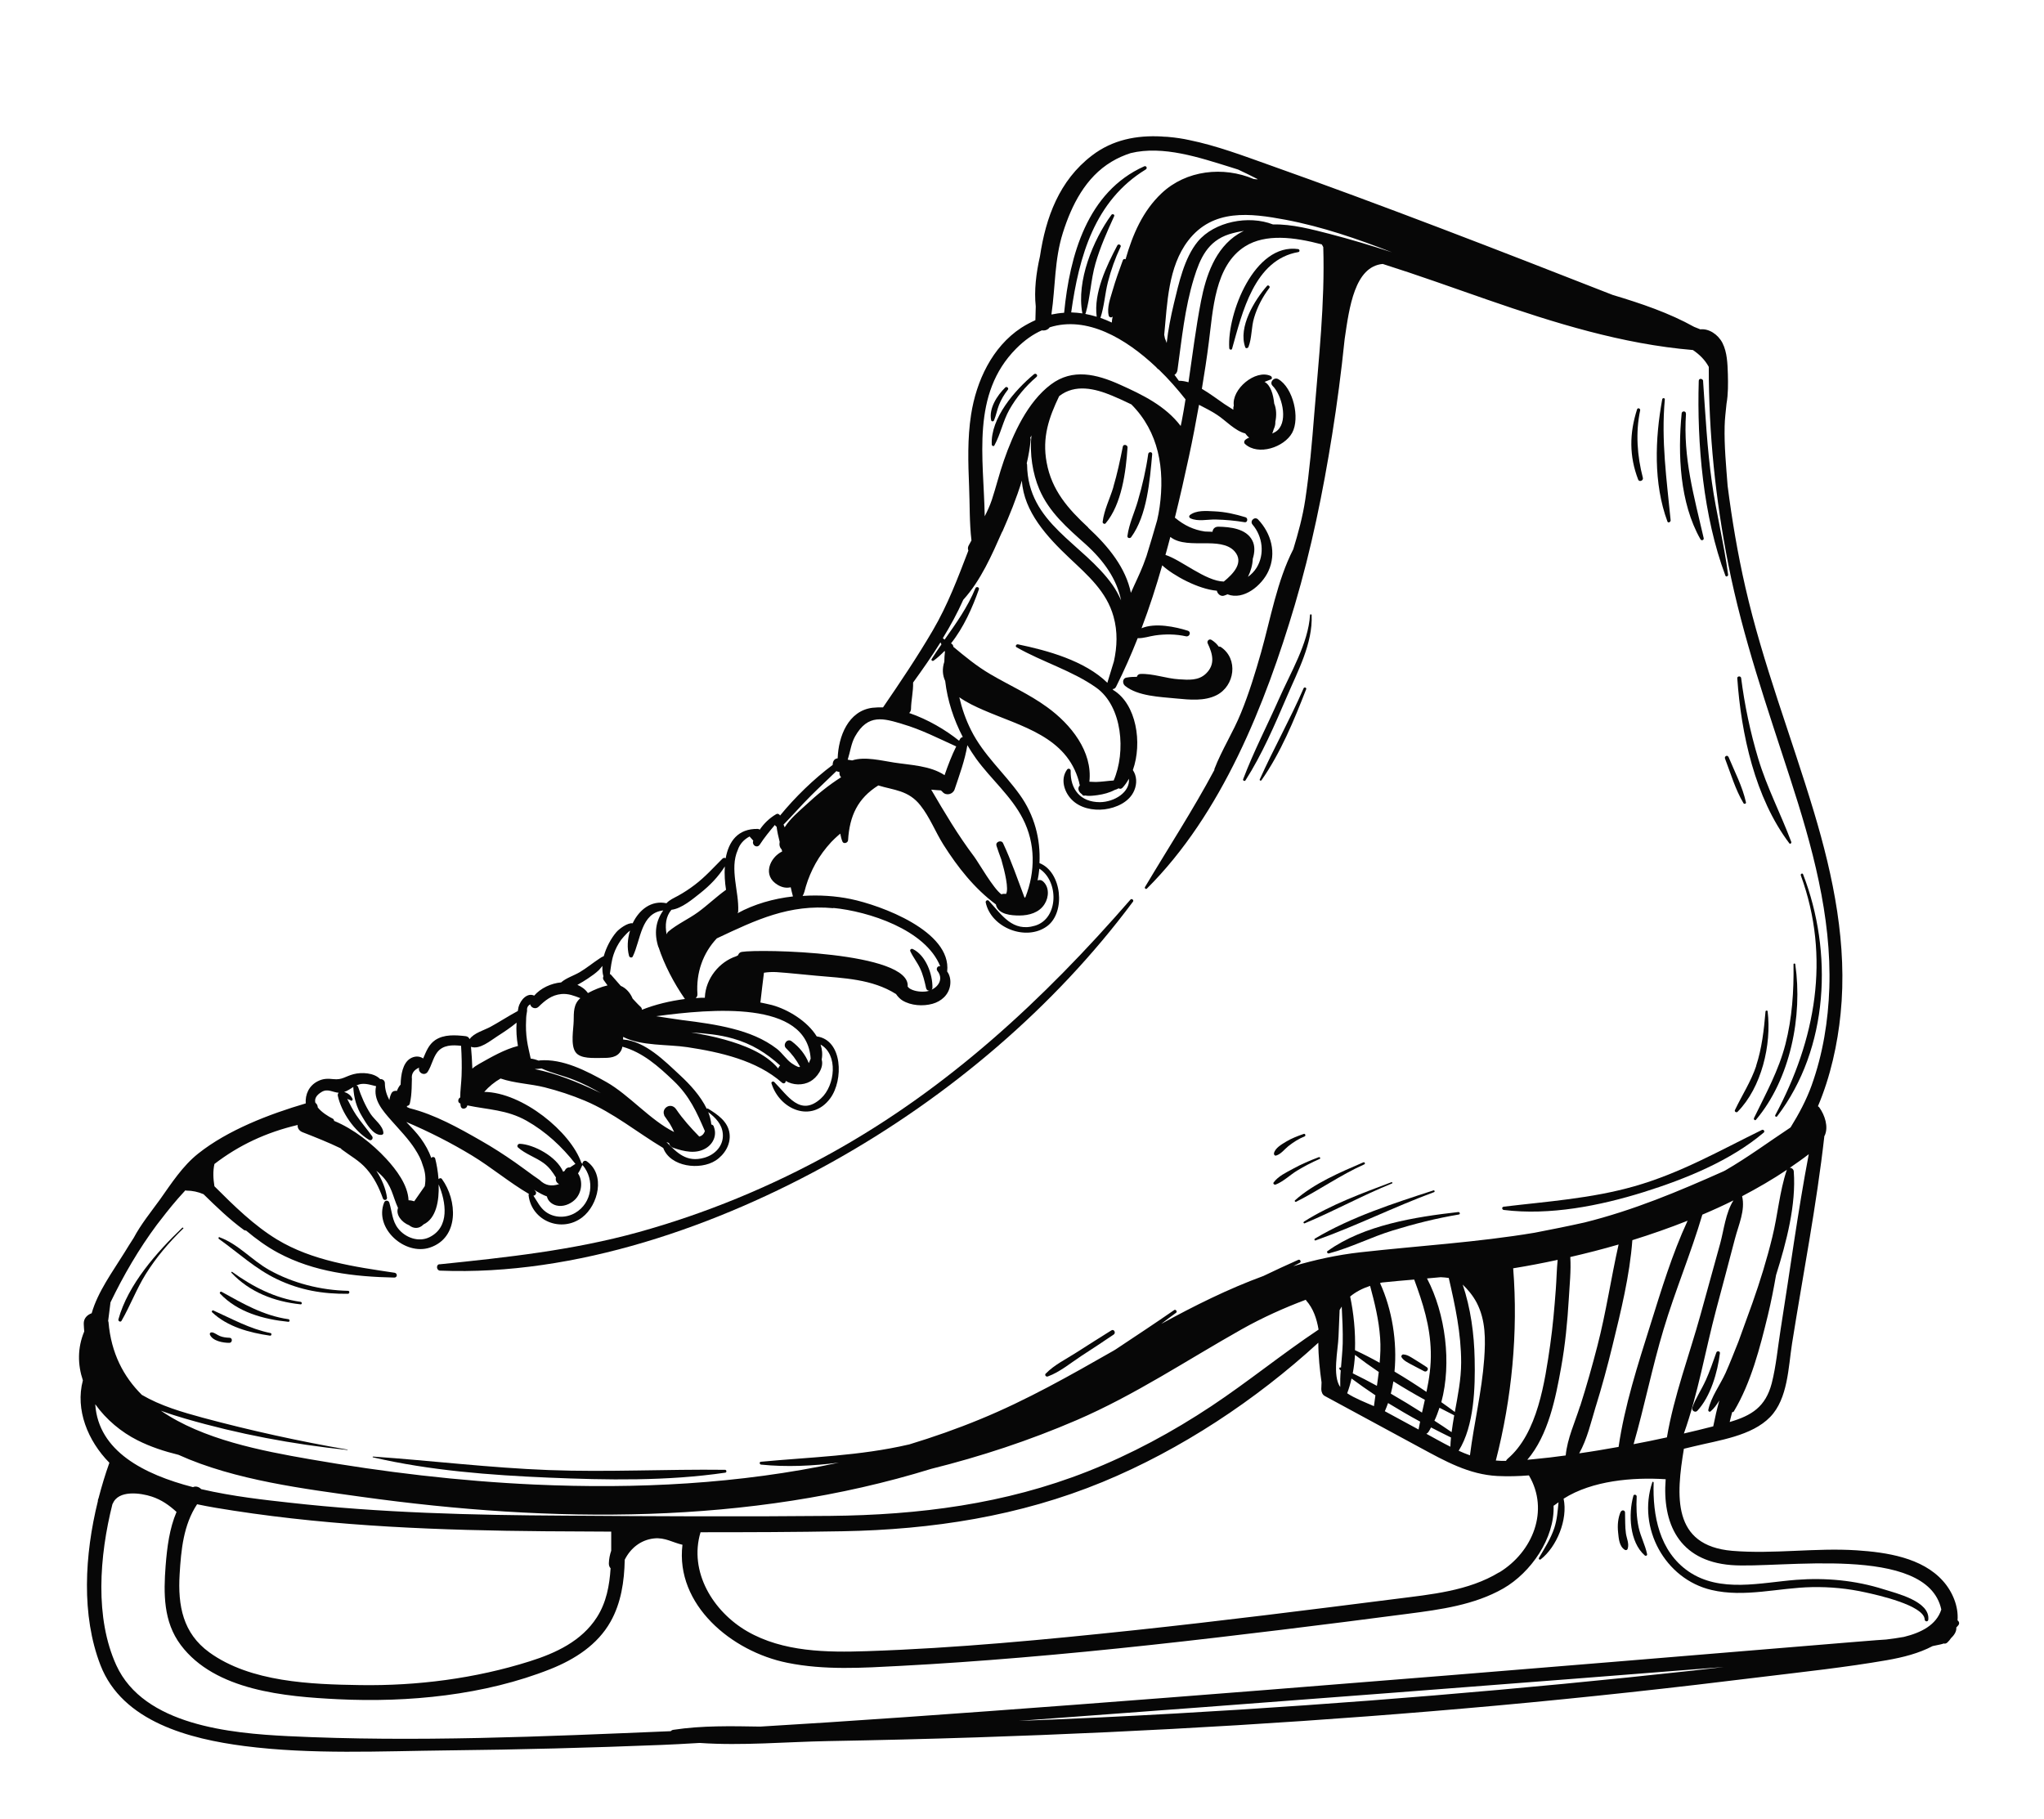 <svg xmlns="http://www.w3.org/2000/svg" id="Ebene_1" viewBox="0 0 165 146.87"><defs><style> .st0 { opacity: .97; } </style></defs><g id="Objects"><g class="st0"><g><path d="M35.48,102.07c5.44-.56,10.75-1.13,16.04-2.59,5.41-1.5,10.63-3.65,15.55-6.37,9.43-5.22,17.16-12.4,24.19-20.49.1-.11.29.05.2.17-6.34,8.52-14.84,15.72-24.09,20.91-9.42,5.29-20.92,9.32-31.85,8.88-.29-.01-.34-.49-.04-.52Z"></path><path d="M90.96,54.7c.27-.05.54-.06.82-.06.01-.12.13-.22.26-.23,1.02-.05,2.09.37,3.13.43.78.05,1.57.12,2.17-.45.78-.74.56-1.59.15-2.45-.09-.19.12-.4.31-.28.24.15.44.34.58.54.06,0,.13,0,.18.04,1.42.96,1.12,3.13-.35,3.88-.99.5-2.18.37-3.25.27-1.3-.13-3.1-.18-4.14-1.02-.23-.19-.22-.61.12-.67Z"></path><path d="M96.03,41.6c.53-.43,1.34-.35,1.99-.32.88.04,1.68.22,2.53.48.21.07.16.44-.07.4-.76-.13-1.56-.2-2.33-.22-.66-.02-1.45.19-2.06-.1-.08-.04-.14-.16-.05-.23Z"></path><path d="M103.26,56.39c.91-2.07,2.35-4.45,2.49-6.74,0-.08.13-.07.13,0,.1,2.29-1.11,4.51-1.99,6.57-.99,2.3-2,4.67-3.35,6.78-.06.1-.23.02-.19-.09.84-2.22,1.95-4.35,2.91-6.52Z"></path><path d="M105.23,55.57c.05-.13.26-.06.21.07-.98,2.51-2.06,5.14-3.61,7.35-.05.07-.17.02-.14-.06,1.11-2.48,2.45-4.85,3.54-7.36Z"></path><path d="M84.42,110.89c.69-.71,1.65-1.17,2.47-1.7.94-.6,1.88-1.2,2.83-1.79.21-.13.38.21.18.34-.87.59-1.75,1.17-2.63,1.74-.85.56-1.72,1.29-2.68,1.64-.15.06-.29-.11-.17-.24Z"></path><path d="M30.11,117.59c4.74.33,9.44.91,14.19,1.09,4.75.18,9.48-.08,14.23-.02.13,0,.15.21.02.23-4.7.69-9.55.6-14.28.4-4.71-.2-9.57-.57-14.17-1.64-.03,0-.02-.06.01-.06Z"></path><path d="M14.73,99.1s.11.03.07.07c-1.15,1.12-2.18,2.32-3.03,3.68-.76,1.22-1.25,2.55-1.96,3.78-.08.14-.29.03-.25-.12.77-2.81,3.11-5.44,5.18-7.42Z"></path><path d="M143.31,90.02c3.25-6.07,4.48-12.71,2.06-19.35-.04-.12.13-.21.18-.09,2.42,6.25,2.1,14.05-2.09,19.54-.07.09-.21,0-.15-.1Z"></path><path d="M141.59,90.26c.96-1.98,1.99-3.83,2.54-5.97.54-2.11.68-4.27.65-6.44,0-.08.13-.09.14-.01.61,4.18-.39,9.27-3.17,12.56-.09.1-.21-.04-.16-.14Z"></path><path d="M141.76,86.05c.47-1.43.63-2.9.76-4.39,0-.09.16-.11.17-.01.33,2.68-.49,6.15-2.43,8.11-.09.09-.27-.02-.21-.14.57-1.2,1.29-2.29,1.72-3.57Z"></path><path d="M121.36,97.42c3.58-.43,7.09-.66,10.57-1.65,3.72-1.06,6.87-2.87,10.3-4.55.13-.06.26.11.15.21-2.7,2.29-6.35,3.76-9.7,4.81-3.56,1.11-7.57,1.9-11.3,1.44-.13-.02-.17-.23-.02-.25Z"></path><path d="M137.48,30.77c.19,2.73.33,5.45.71,8.16.35,2.5.98,4.96,1.31,7.46.02.12-.17.22-.22.08-1.79-4.78-2.3-10.64-2.15-15.72,0-.24.34-.2.36.02Z"></path><path d="M136.1,33.39c-.24,3.61.64,6.62,1.43,10.06.03.15-.18.23-.26.09-1.68-2.95-1.84-6.88-1.52-10.17.02-.22.36-.2.34.02Z"></path><path d="M134.18,32.24c.02-.13.22-.13.21.01-.3,3.33.15,6.45.47,9.75.01.14-.2.26-.26.1-1.14-3.09-1-6.67-.42-9.86Z"></path><path d="M132.15,33.05c.05-.16.28-.08.25.08-.38,1.79-.24,3.69.22,5.45.06.22-.3.36-.38.14-.73-1.9-.71-3.74-.09-5.67Z"></path><path d="M104.79,20.11c.13.02.16.21.02.24-3.56.61-4.53,4.89-5.35,7.8-.04.14-.22.08-.23-.04-.18-2.78,2.03-8.51,5.57-8Z"></path><path d="M102.28,23.08c.09-.11.28.05.19.16-.55.73-.97,1.53-1.23,2.4-.24.78-.17,1.63-.46,2.37-.04.1-.22.15-.26.02-.58-1.62.74-3.79,1.77-4.96Z"></path><path d="M137.68,111.47c.33-.74.6-1.51.87-2.28.05-.15.31-.12.29.05-.19,1.54-.75,3.5-1.83,4.66-.17.18-.48-.03-.4-.26.27-.76.74-1.45,1.07-2.18Z"></path><path d="M133.37,119.67c.02-.07.12-.05.12.02-.09,2.65.46,5.55,2.81,7.17,2.56,1.76,5.85.9,8.71.68,2.37-.18,4.76.04,7.03.76,1.04.33,3.78.97,3.62,2.46-.02.19-.28.17-.29-.02-.06-1.15-3.89-1.99-4.76-2.18-1.43-.32-2.89-.46-4.35-.43-2.68.05-5.43.86-8.1.23-3.76-.88-6.01-5.02-4.78-8.69Z"></path><path d="M131.85,120.76c.04-.15.27-.1.27.05-.04.84-.02,1.68.16,2.51.16.74.53,1.41.68,2.15.02.12-.11.17-.19.1-1.23-1.08-1.33-3.33-.92-4.8Z"></path><path d="M130.84,122.05c.08-.18.34-.14.34.06.02.56-.01,1.13.07,1.68.06.42.28.83.14,1.25-.03.1-.14.13-.23.08-.45-.28-.49-.91-.54-1.4-.06-.57-.02-1.15.21-1.68Z"></path><path d="M113.29,109.35c.33.01.62.23.89.39.34.2.66.42.99.63.22.13,0,.45-.21.33-.35-.19-.7-.36-1.05-.55-.28-.16-.59-.29-.77-.58-.06-.1.04-.23.15-.23Z"></path><path d="M140.55,54.72c.28,2.2.74,4.39,1.38,6.52.7,2.33,1.82,4.46,2.67,6.73.03.09-.08.21-.16.11-2.77-3.67-3.89-8.84-4.2-13.33-.01-.17.28-.2.31-.02Z"></path><path d="M139.53,61.1c.5,1.2,1.13,2.4,1.41,3.67.03.12-.14.17-.2.07-.66-1.11-1.03-2.4-1.49-3.6-.07-.18.19-.32.27-.14Z"></path><path d="M8.83,118.09c-.33.92-.62,1.88-.88,2.88,0,.02-.02.03-.02.04-.03.06-.03.12-.03.18-1.07,4.33-1.35,9.21.21,13.24,1.77,4.58,7.22,5.96,11.61,6.53,5.43.7,11.03.41,16.48.35,5.74-.06,11.47-.21,17.21-.44.73-.03,1.77-.08,3.07-.16,3.41.24,7-.09,10.36-.15,4.01-.07,8.02-.17,12.02-.3,14.02-.46,28.03-1.3,42-2.57,7.14-.65,14.26-1.43,21.37-2.31,3.36-.41,6.75-.77,10.08-1.35,1.31-.23,2.58-.55,3.7-1.14.47-.09.82-.17.89-.21.1.03.2.01.3-.08.12-.11.21-.23.3-.36.27-.25.45-.55.42-.85.06-.07.12-.12.17-.19.11-.14.05-.3-.07-.39.09-1.11-.4-2.31-1.17-3.17-1.69-1.9-4.57-2.32-6.96-2.48-3.35-.22-6.71.32-10.06.04-4.89-.42-4.52-4.47-3.9-8.24.28-.07.56-.13.84-.2,1.96-.48,4.65-.83,6.13-2.37,1.43-1.48,1.46-4.01,1.76-5.92.88-5.56,1.98-11.15,2.61-16.76,0-.01.02-.03.03-.04.32-.71,0-1.64-.42-2.24-.04-.06-.08-.1-.13-.12,1.02-2.4,1.59-5.05,1.83-7.47.56-5.54-.57-11.03-2.16-16.32-1.82-6.06-4.12-11.94-5.53-18.12-.62-2.71-1.08-5.44-1.43-8.18-.12-1.6-.28-3.21-.24-4.82.01-.57.09-1.18.15-1.8.14-.79.13-1.61.11-2.4-.03-.84-.05-1.75-.44-2.52-.36-.69-1.1-1.17-1.78-1.09-.17-.07-.33-.13-.5-.2-2.01-1.12-4.27-1.89-6.58-2.58-9.24-3.62-18.5-7.22-27.83-10.53-1.92-.68-4.13-1.52-6.34-1.97-.54-.12-1.09-.2-1.64-.25-.1-.01-.2-.02-.3-.02-.1,0-.19-.01-.29-.02-2.01-.11-3.96.25-5.64,1.54-2.64,2.02-3.72,5-4.19,8.13-.31,1.36-.48,2.77-.34,4.05-.01.37-.02.75-.03,1.11-.38.17-.76.37-1.15.62-2.35,1.55-3.62,4.3-4.04,7-.3,1.92-.24,3.88-.16,5.82.06,1.43.02,2.91.19,4.34-.08.14-.16.28-.23.42-.07.13-.07.27-.02.4-.85,2.21-1.66,4.38-2.88,6.46-1.24,2.12-2.62,4.17-4.01,6.2-.29-.01-.58,0-.86.03-1.94.25-2.74,2.3-2.8,4.08-.28.02-.41.27-.4.53-1.54,1.15-3.03,2.6-4.25,4.09-.06-.11-.18-.19-.33-.1-.54.32-.97.74-1.31,1.24-.04-.03-.08-.05-.14-.06-1.64-.04-2.37,1.03-2.61,2.37-.08-.05-.18-.05-.27.04-.72.72-1.4,1.48-2.22,2.1-.43.33-.89.63-1.36.89-.35.19-.67.32-.93.6-1.23-.26-2.21.53-2.73,1.62-.39-.07-1.1.45-1.33.73-.42.5-.8,1.2-1,1.92-.13.05-.25.13-.34.19-.55.36-1.05.78-1.61,1.11-.48.28-1.05.45-1.47.8,0,0,0,.02-.01.02-.83.07-1.67.47-2.19,1.07-.52-.26-1.11.3-1.27.96-.02.09-.03.19-.05.28-.75.4-1.46.87-2.21,1.28-.52.28-1.33.49-1.68.99-.06-.13-.16-.22-.33-.24-.81-.09-1.74-.16-2.45.32-.53.36-.73.93-.97,1.48-.29-.2-.7-.22-1.08.03-.56.38-.72,1.25-.74,2.09,0,0,0,0-.01,0-.13.14-.22.32-.29.5-.17-.03-.35.02-.44.19-.08.15-.14.35-.17.55-.22-.42-.36-.87-.36-1.35,0-.24-.2-.36-.38-.34-.49-.52-1.5-.57-2.15-.4-.68.18-.92.48-1.63.4-.45-.05-.82-.05-1.24.16-.75.37-1.04,1.1-.99,1.8-2.96.87-6.29,2.15-8.68,4.05-1.26,1-2.16,2.4-3.08,3.7-.73,1.01-1.54,2-2.13,3.11-.26.4-.51.8-.76,1.21-.92,1.49-2.13,3.12-2.63,4.87-.36.13-.65.41-.64.85,0,.21.03.41.04.62-.56,1.34-.53,2.69-.11,3.95-.63,2.37.41,4.89,2.12,6.63ZM33.5,92.77c.29.45.49.82.64,1.34.2.53.25,1.07.15,1.65-.28.4-.57.81-.85,1.22-.15-.05-.31-.08-.46-.08-.05-1.24-1-2.48-1.8-3.35-1.12-1.21-2.63-2.41-4.21-3.06-.01-.08-.04-.15-.11-.18-.36-.18-.91-.52-1.21-.91,0-.14-.07-.29-.19-.37-.08-.3.04-.6.51-.88.49-.29.9.04,1.37.07-.06.06-.09.15-.07.24.29,1.34,1.34,2.86,2.52,3.56.2.12.37-.12.25-.29-.41-.58-.88-1.11-1.28-1.7-.28-.42-.5-.86-.73-1.31.08.03.17.06.25.09.06.12.22.02.18-.09-.12-.28-.39-.49-.68-.56.27-.09.5-.26.75-.41,0,.01-.01.02-.01.03.05.88.26,1.61.72,2.37.3.5.87,1.52,1.54,1.47.08,0,.18-.06.17-.15-.02-.59-.73-1.07-1.04-1.55-.42-.65-.76-1.43-1-2.17-.02-.07-.08-.1-.14-.12.12-.05.25-.1.39-.12.43-.05.81.09,1.2.18-.25,1.09.51,1.95,1.25,2.79.66.75,1.36,1.46,1.9,2.3ZM37.69,89.34s.02-.07.04-.1c1.65.35,3.18.34,4.78,1.24,1.54.87,2.86,2.09,3.94,3.48l-.44.29c-.19-.03-.36.1-.42.27l-.13.08c-.53-1.25-2.4-2.22-3.51-2.26-.14,0-.25.18-.14.29.6.54,1.42.79,2.08,1.27.45.33.72.73.99,1.16-.06.2.03.44.26.53-.62.22-1.14.11-1.57-.32-.17-.12-.33-.24-.5-.35-.5-.36-.99-.73-1.49-1.08-.89-.62-1.8-1.21-2.75-1.75-1.78-1.02-3.74-2.12-5.76-2.62-.07-.03-.15-.07-.22-.1,0-.03,0-.05,0-.08.11-.02.2-.07.23-.19.1-.42.13-.8.15-1.23,0-.26.02-.51.02-.77-.05-.41.14-.71.58-.91-.11.42.45.72.7.33.31-.48.42-1.11.76-1.56.46-.61,1.23-.61,1.93-.53.05.81.07,1.61.04,2.42-.02.58-.11,1.18-.11,1.76,0,0-.01,0-.02,0-.18.11-.2.42.04.48,0,0,0,0,0,0,0,.07,0,.14.02.21.05.29.41.24.51.03ZM47,94.13c.02-.05.01-.09,0-.13,0,.02.02.04.04.07.99,1.17.78,3.04-.61,3.85-.74.43-1.69.42-2.38-.09-.45-.33-.68-.84-.99-1.3.17-.01.29-.21.16-.37-.03-.04-.06-.07-.1-.11.07.04.13.09.2.13.24.14.53.3.83.41.07.36.4.64.77.73.51.13,1.08-.09,1.45-.43.59-.53.72-1.52.29-2.16.1-.14.18-.3.26-.48.03-.03.04-.06.04-.1,0,0,.01-.02.02-.03ZM41.82,84.44c-1.09.27-2.2.92-3.16,1.46-.21.12-.39.24-.53.37-.02-.61-.06-1.21-.11-1.76.71.25,1.57-.5,2.14-.86.53-.34,1.06-.69,1.54-1.09-.04.62,0,1.26.11,1.88ZM46.84,80.59c-.55.48-.52,1.13-.53,1.83-.01.65-.27,1.93.15,2.52.4.57,1.5.46,2.09.47.63,0,1.28,0,1.6-.62.05-.09.07-.19.09-.29,1.65.46,2.9,1.58,4.14,2.76,1.28,1.22,1.86,2.52,2.52,4.05-.08.25-.24.39-.45.45-.68-.7-1.31-1.39-1.87-2.21-.42-.61-1.23-.08-.95.5,0,0-.01,0-.02,0,.15.22.3.44.45.65.14.23.25.45.36.69-1.91-.94-3.64-3-5.46-4.03-1.6-.9-3.53-1.91-5.41-1.75-.02,0-.03.02-.05.02-.21-.08-.43-.14-.66-.17-.1-.49-.23-.97-.3-1.47-.08-.54-.1-1.09-.07-1.64,0-.25.03-.5.08-.75-.03-.23.05-.4.25-.52.06.29.44.42.66.21.55-.53,1.06-.96,1.86-1.04.56-.05,1.03.14,1.52.33ZM43.72,86.26c.85.39,1.77.58,2.64.93.75.3,1.47.67,2.16,1.07-.15-.07-.29-.15-.44-.21-1.39-.65-3.17-1.4-4.92-1.74.19-.01.37-.03.56-.05ZM57.63,90.96c-.04-.11-.12-.16-.21-.18-.03-.34-.12-.67-.25-1,.6.46,1.12.98,1.18,1.77.07.93-.61,1.67-1.51,1.92-1.42.4-2.18-.4-3.04-1.27.07.03.13.05.2.08.05.17.16.32.37.39.84.29,1.8.52,2.61.03.61-.37.91-1.07.64-1.74ZM49.05,79.55c-.52.12-1.09.35-1.59.62-.22-.31-.52-.52-.85-.66.3-.16.58-.34.84-.51.31-.21.62-.42.89-.68.06-.06.17-.2.29-.34-.01.29,0,.57.08.84-.04.09-.05.2.02.3.1.15.21.29.31.43ZM53.16,76.46c.45,1.4,1.25,2.93,2.13,4.19-1.21.16-2.39.44-3.47.87,0-.09-.04-.18-.11-.24-.23-.21-.43-.44-.64-.66-.19-.46-.53-.85-.96-1.03-.26-.29-.51-.58-.77-.88-.03-.04-.07-.06-.11-.08.08-.53.13-1.06.3-1.57.14-.43.35-.82.61-1.19,0,0,.42-.53.72-.74-.21.68-.25,1.41-.08,2.04.03.13.23.19.3.05.66-1.38.65-3.51,2.46-3.72-.62.88-.75,1.85-.39,2.97ZM55.12,82.36c-.7-.09-1.42-.22-2.15-.32,4.44-.59,12.17-1.33,12.47,3.43-.05.12-.1.24-.15.36-.28-.7-.74-1.28-1.39-1.77-.35-.26-.73.26-.46.55,0,0,0,0,0,0,.48.46.84.95,1.14,1.5-.04.08-.23.03-.66-.26-.43-.29-.78-.85-1.21-1.18-1.05-.81-2.3-1.3-3.57-1.62-1.31-.34-2.66-.52-4-.69ZM59.16,83.84c1.54.44,2.68,1.16,3.82,2.18-.01.01-.03.02-.04.03-.06.07-.1.14-.12.21-1.04-1.25-2.83-1.91-4.32-2.33-.89-.25-1.79-.43-2.71-.58,1.15.08,2.3.18,3.36.49ZM58.61,71.84s0,0-.01,0c-.78.56-1.47,1.23-2.25,1.8-.77.56-1.68.96-2.4,1.57-.07.06-.11.14-.14.22-.14-.76-.06-1.45.39-1.98.83-.1,1.72-.87,2.33-1.35.77-.61,1.46-1.32,1.98-2.15-.04.62,0,1.28.1,1.9ZM67.27,73.3c2.81.27,7.44,1.74,8.63,4.71-.22-.06-.36.2-.23.37.49.62.12,1.25-.47,1.52.04-.04.07-.09.07-.16.02-1.09-.53-2.61-1.58-3.12-.13-.06-.27.05-.2.19.22.47.56.89.78,1.36.24.51.37,1.06.49,1.61.03.14.15.2.26.2-.08.02-.16.05-.25.06-.4.05-.88,0-1.24-.18-.12-.06-.2-.13-.26-.21.27-2.82-12-3.05-13.4-2.8-.16.03-.25.14-.29.27-.05.02-.1.05-.15.08-1.37.45-2.46,1.8-2.53,3.3,0,.02,0,.03,0,.05-.25,0-.49,0-.74.03.09-.08.15-.19.14-.33-.12-1.71.44-3.31,1.58-4.51,0,0,.01,0,.02,0,3.12-1.47,5.81-2.76,9.38-2.42ZM62.94,67.96c0,.06-.02.12-.02.19,0,.17.07.32.18.43.01.05.03.11.04.16-.98.47-1.65,1.95-.34,2.71.38.22.72.25,1.03.18.06.25.11.5.18.74-1.58.18-3.13.62-4.48,1.36.03-.04.05-.07.06-.14.04-.85-.14-1.65-.24-2.5-.1-.84-.14-1.7.21-2.48.16-.47.48-.83.95-1.08.1.11.2.23.3.34,0,0,0,0,0,0,0,.02-.02.04-.03.06,0,0,0,0,.01,0-.08.32.33.57.54.26.37-.57.79-1.08,1.22-1.59.03.06.08.11.14.14.05.4.14.8.24,1.19ZM67.91,62.74c-1.03.65-1.99,1.44-2.87,2.26-.57.52-1.26,1.1-1.7,1.79-.03-.07-.05-.15-.09-.22.76-.77,1.46-1.59,2.23-2.35.67-.67,1.37-1.31,2.04-1.97.05.03.1.05.17.06.03,0,.05.01.08.02-.03.16.02.33.14.43ZM72.84,58.45c1.52.44,2.91,1.16,4.35,1.81-.37.75-.67,1.53-.94,2.32-1.16-.77-2.73-.81-4.09-1.02-.94-.14-2.36-.51-3.37-.17-.12-.02-.24-.04-.36-.06.2-.62.28-1.32.59-1.87,1.05-1.88,2.34-1.45,3.83-1.01ZM80.43,68.25c.12.38.26.76.4,1.14.29,1.01.62,2.4.38,2.78-.13-.02-.26-.02-.37.03-.64-.44-1.86-2.59-2.2-3.04-1.32-1.75-2.38-3.55-3.47-5.41.26.03.52.04.78.06.05.04.1.08.14.13.29.33.83.19.97-.21.39-1.17.83-2.35,1.03-3.57.22.37.45.73.7,1.08,1.2,1.66,2.84,3.02,3.78,4.86,1.03,2.01,1.01,4.27.21,6.32-.02.02-.05.04-.07.06-.56-1.48-1.07-2.98-1.74-4.41-.13-.29-.63-.11-.53.19ZM76,52.02c-.27.38-.53.77-.79,1.18-.07.11.07.2.16.13.32-.23.61-.5.88-.78.01.02.02.04.03.06-.03.27-.05.54-.05.81-.19.59-.14,1.1.07,1.56.18,1.57.69,3.12,1.42,4.52-.08.02-.16.06-.21.14-.03.05-.06.11-.09.16-1.06-.86-2.53-1.73-4.03-2.24.08-.06.14-.17.15-.31.01-.72.19-1.44.17-2.15.76-1.05,1.51-2.12,2.21-3.24.02.06.06.11.08.17ZM80.91,42.93c.58-1.32,1.15-2.71,1.58-4.13.16,2.51,2.03,4.54,3.84,6.25,1.47,1.39,3,2.7,3.56,4.73.34,1.21.29,2.43.03,3.61-.17.57-.35,1.13-.52,1.7,0,.02,0,.03,0,.04-1.84-1.8-4.86-2.62-7.22-3.11-.14-.03-.26.16-.11.24,2.05,1.17,4.5,1.89,6.43,3.26,2.11,1.51,2.4,5.18,1.4,7.49-.48.03-.96.11-1.44.12-.17,0-.35-.01-.52-.02.27-2.44-1.49-4.63-3.41-6.02-1.44-1.05-3.07-1.77-4.6-2.67-1.09-.64-2.02-1.41-2.97-2.2-.01-.15-.1-.23-.19-.28,1.02-1.28,1.73-2.89,2.25-4.36.06-.18-.21-.26-.28-.09-.64,1.55-1.56,2.83-2.49,4.15-.05-.04-.09-.08-.14-.12.62-1.01,1.18-2.04,1.65-3.1,1.41-1.55,2.31-3.62,3.14-5.5ZM90.5,48.47c-.19-.43-.41-.84-.68-1.23-2.4-3.41-6.86-4.94-6.91-9.74,0-.04-.02-.06-.03-.08.15-.64.26-1.28.32-1.92,0-.06,0-.1-.04-.14.03-.07.06-.14.1-.21-.15,1.51.1,3.08.63,4.33.79,1.87,2.27,3.14,3.75,4.46,1.46,1.32,2.51,2.8,2.86,4.53ZM87.85,42.59c-1.62-1.5-2.95-3-3.36-5.25-.38-2.05.19-3.64,1.01-5.36,1.28-1,2.88-.62,4.27-.04.53.22,1.05.46,1.56.71,2.21,2.22,2.71,5.2,2.28,8.28-.05.36-.12.72-.2,1.07-.28.97-.56,1.93-.86,2.89-.09.24-.17.48-.26.71-.29.75-.67,1.5-1,2.26-.41-1.99-1.76-3.7-3.46-5.27ZM84.75,26.42c2.98-.93,6.1.88,8.57,3.21.05.06.11.13.19.19,0,0,.01,0,.02,0,.81.78,1.54,1.62,2.17,2.42-.1.6-.19,1.19-.31,1.78-.02.12-.05.24-.08.37-1.24-1.63-3.08-2.52-4.93-3.35-1.85-.83-3.8-1.32-5.55,0-1.88,1.41-3.04,3.97-3.79,6.13-.37,1.05-.63,2.14-.98,3.2-.16.47-.36.9-.57,1.31-.08-4.74-1.12-9.86,2.55-13.55.67-.67,1.36-1.15,2.06-1.46.24.04.49-.04.63-.24ZM94.48,43.35c.72.58,1.91.5,2.79.51.77,0,1.83.01,2.39.65.79.9-.11,1.82-.87,2.44-1.47-.03-3.44-1.75-4.71-2.15.13-.48.27-.96.39-1.44ZM95.17,30.75s0,0,0,0c-.12-.16-.24-.33-.36-.49.12-.07.21-.19.24-.38.35-2.51.58-4.98,1.33-7.42.49-1.59,1.1-2.99,2.84-3.55.39-.12.79-.21,1.19-.27-.16.07-.31.16-.46.25-1.86,1.16-2.6,3.38-3,5.42-.42,2.17-.69,4.36-1.01,6.55-.25-.07-.5-.12-.75-.12ZM101.52,14.48c-.11,0-.21-.02-.32-.03-2.45-1.04-5.45-.72-7.43,1.15-1.52,1.43-2.34,3.33-2.91,5.33-.08-.04-.18-.03-.22.08-.3.81-.59,1.62-.83,2.45-.18.64-.47,1.36-.31,2.02.03.15.25.2.33.06,0,0,0-.01,0-.02-.02.08-.03.16-.05.23-.02.1-.02.2-.03.29-.3-.14-.61-.27-.92-.38.31-.92.36-1.92.6-2.87.25-.99.59-1.94,1.03-2.87.07-.15-.18-.26-.26-.12-.87,1.65-1.93,3.84-1.67,5.77-.31-.09-.61-.17-.93-.23.01-.01.03-.03.04-.05.38-1.31.41-2.7.79-4.02.38-1.32.94-2.57,1.51-3.82.06-.14-.15-.21-.22-.11-1.49,2.04-2.84,5.36-2.35,7.94,0,.01.01.02.01.02-.3-.04-.6-.07-.91-.08.63-4.52,1.89-9.02,6.02-11.54.16-.1.04-.33-.13-.25-4.6,2.06-6.01,7.2-6.46,11.82-.34.02-.68.07-1.02.14,0-.02,0-.04,0-.06.32-2.19.23-4.36.92-6.54.71-2.25,1.84-4.48,3.92-5.73.51-.31,1.03-.53,1.55-.7,2.63-.64,5.59.37,8.08,1.14.2.06.4.13.6.19.53.25,1.05.5,1.55.76ZM112.37,20.37c-1.66-.54-3.32-1.04-5.01-1.48-1.45-.37-3.06-.81-4.6-.77-1.97-.77-4.73-.23-6.07,1.38-1.1,1.34-1.53,3.37-1.93,5.01-.25,1.04-.46,2.11-.58,3.18-.04-.12-.09-.25-.14-.36-.02-.1-.04-.2-.06-.3.25-2.55.31-5.48,1.93-7.6,2-2.61,5.03-2.22,7.86-1.69,2.96.56,5.8,1.54,8.6,2.63ZM146.27,87.55c-.45,1.26-1.06,2.39-1.73,3.47-1.75,1.16-3.44,2.41-5.27,3.47-.05.03-.11.06-.16.08-3.61,1.61-7.22,3.13-11.19,4.12-1.34.3-2.69.57-4.04.83-4.66.78-9.34,1.05-14.07,1.58-1.88.21-3.67.61-5.41,1.12.18-.09.35-.18.52-.27.16-.08.03-.31-.12-.24-.93.41-1.87.85-2.81,1.3-2.86,1.05-5.57,2.4-8.25,3.87.4-.31.8-.61,1.2-.9.12-.09-.03-.3-.15-.22-1.51,1.05-3.05,2.06-4.58,3.08-.11.08-.23.15-.35.22-3.47,1.98-6.97,3.97-10.72,5.51-1.89.78-3.8,1.45-5.74,2.04-.02,0-.03,0-.05.01-3.96.92-7.91,1.01-11.93,1.39-.14.01-.11.22.02.23,2.04.21,4.17.11,6.28-.16-8.04,1.73-16.35,2.14-24.58,1.77-6.1-.28-12.14-1-18.16-2.05-3.85-.67-8.61-1.58-11.99-3.91.68.25,1.35.46,1.97.64,4.31,1.25,8.63,2.06,13.09,2.53.02,0,.02-.03,0-.03-3.91-.68-7.83-1.54-11.66-2.57-1.69-.46-3.42-.96-4.94-1.85-1.48-1.47-2.48-3.37-2.69-5.87,0-.04-.02-.06-.03-.09.06-.5.13-1.01.19-1.51,0,0,0,0,0,0,1.05-2.18,2.29-4.31,3.74-6.26.09-.12.19-.24.28-.36.62-.81,1.26-1.6,1.94-2.33.03-.03.06-.06.08-.09.03,0,.05.02.09.02.48,0,.94.1,1.38.29,1.04,1.02,2.09,2.03,3.25,2.88.06.04.12.06.18.05.81.68,1.66,1.3,2.59,1.8,2.91,1.56,6.13,1.93,9.38,2,.26,0,.27-.35.02-.39-3.23-.48-6.64-.96-9.48-2.68-1.86-1.13-3.48-2.72-5.06-4.3-.1-.62-.13-1.21,0-1.8,1.99-1.53,4.18-2.55,6.72-3.15,0,0,0,.02,0,.03-.03.25.17.47.38.55,1.02.4,2.09.82,3.12,1.32.01.03.02.06.05.07.69.52,1.43.91,2.01,1.58.61.69,1.01,1.51,1.32,2.38.07.2.36.15.33-.07-.1-.71-.41-1.48-.86-2.16.14.12.28.23.4.36.86.84.9,1.66,1.35,2.64-.2.54.29,1.16.9,1.4.33.27.79.32,1.16-.07,1.02-.48,1.27-1.9,1.22-3.23.59,1.41.93,3.45-.76,4.27-.88.42-1.94.02-2.51-.71-.49-.62-.49-1.37-.71-2.08-.06-.21-.34-.23-.42-.02-.83,2.09,1.68,4.31,3.69,3.64,2.4-.8,2.21-3.84.98-5.53-.08-.11-.2-.08-.28,0-.05-.65-.16-1.24-.27-1.66-.04-.15-.25-.16-.31-.04-.2-.56-.49-1.08-.85-1.58-.32-.44-.74-.88-1.17-1.33,1.83.78,3.59,1.67,5.29,2.7,1.58.96,3.02,2.18,4.61,3.11-.02.03-.04.07-.03.11.25,2.09,2.67,3.05,4.33,1.78,1.3-1,1.9-3.46.36-4.53-.18-.12-.36.05-.34.23-.02-.04-.05-.08-.09-.1-.85-2.49-4.75-5.69-7.84-5.73.39-.44.83-.8,1.32-1.08,1.14.39,2.38.42,3.55.71,1.11.28,2.2.64,3.25,1.08,2.34.99,4.19,2.54,6.33,3.82.57,1.53,2.97,1.82,4.23,1.01.72-.47,1.24-1.31,1.12-2.19-.13-.96-.96-1.52-1.72-1.99-.04-.03-.08-.02-.12,0-.5-1.04-1.37-1.98-2.14-2.69-1.24-1.15-2.82-2.77-4.61-2.9,0-.07,0-.14,0-.21,1.47.75,3.61.59,5.19.83,2.63.4,5.6,1.06,7.64,2.87.14.12.32.01.29-.15.59.36,1.39.38,1.98.05.55-.3,1.13-1.11.93-1.77.08-.42.04-.82-.09-1.21,1.43.79,1.19,3.3.03,4.35-1.67,1.52-2.69-.25-3.77-1.33-.08-.08-.27-.02-.22.12.66,2.12,3.25,3.22,4.74,1.2,1.08-1.46,1.02-4.71-1.09-5-.75-1.23-2.33-2.18-3.61-2.53-.31-.08-.63-.14-.95-.21,0-.02.02-.04.02-.06.09-.78.18-1.56.28-2.34.32-.05.65-.07,1.01-.05,1.07.07,2.14.2,3.21.29,2.22.2,4.5.26,6.44,1.48.15.22.34.41.52.52.69.42,1.66.48,2.42.27.72-.2,1.31-.72,1.43-1.49.06-.39-.01-.81-.24-1.12.37-3.26-5.37-5.35-7.79-5.85-1.21-.25-2.54-.34-3.88-.25.14-.22.17-.46.27-.79.19-.63.45-1.24.77-1.82.35-.63.79-1.22,1.28-1.75.06-.07.42-.42.72-.67.04.21.09.43.17.63.09.24.45.12.46-.1.12-1.96.78-3.38,2.44-4.42,1.26.39,2.43.38,3.4,1.61.75.94,1.21,2.14,1.85,3.16,1.15,1.82,2.51,3.55,4.25,4.84,0,.01,0,.03,0,.04.2.78,1.25.85,1.89.85.78,0,1.6-.23,2.03-.92.36-.56.4-1.39-.14-1.85-.13-.11-.29-.12-.42-.06.06-.31.11-.63.14-.95,1.58,1,1.57,4.02-.34,4.6-1.82.55-2.69-.87-3.74-2.01-.1-.1-.27-.01-.25.13.43,2.06,3.27,3.17,4.96,1.92,1.52-1.12,1.19-4.39-.62-5.09.1-1.94-.41-3.88-1.59-5.52-1.28-1.79-2.92-3.2-3.92-5.19-.45-.89-.75-1.78-.96-2.68.62.44,1.34.77,1.96,1.04,3.04,1.32,6.71,2.13,7.7,5.78,0,0,0,0,0,0,.02.1.04.2.07.3-.02.02-.04.04-.06.07-.07.1-.07.25-.02.36.06.13.15.21.25.28.04.11.16.14.26.1.32.07.7.01,1.01-.03.48-.07.95-.19,1.38-.42.11-.03.22-.07.31-.13.09.06.21.06.31-.04.2-.21.37-.46.52-.73.11,1.09-1.18,1.88-2.34,1.89-1.58,0-2.4-1.04-2.36-2.54,0-.16-.2-.22-.29-.09-.55.75-.25,1.78.36,2.41.67.7,1.73.91,2.66.8.95-.12,2.01-.59,2.4-1.52.24-.56.21-1.18-.11-1.65.78-2.19.29-5.33-1.58-6.46-.02-.02-.04-.05-.06-.08.11,0,.21-.05.28-.18.64-1.27,1.22-2.59,1.75-3.93.47.02.92-.15,1.4-.22.82-.12,1.69-.11,2.5.07.29.06.44-.35.15-.45-.97-.31-2.64-.67-3.74-.2.63-1.66,1.18-3.36,1.67-5.08.89.82,2.9,1.92,4.41,2.05.05.25.3.48.57.4.1-.03.19-.07.29-.11,1.31.51,2.78-.73,3.3-1.87.67-1.45.23-3.05-.83-4.17-.27-.28-.7.11-.45.41.82.96,1,2.39.33,3.48-.2.32-.44.55-.7.74.23-.46.37-.96.39-1.46.16-.52.19-1.04-.04-1.48-.49-.96-1.79-1.09-2.74-1.11-.29,0-.45.19-.47.41-.02,0-.03,0-.05,0-.19-.01-.37-.01-.56-.02-.91-.13-1.68-.5-2.39-1.09-.01-.01-.03-.01-.04-.02.41-1.66.79-3.32,1.14-4.96.3-1.38.56-2.77.81-4.16.52.27,1.04.53,1.47.82.65.42,1.45,1.3,2.26,1.49.09.13.2.25.32.34-.1.04-.19.08-.28.15-.11.07-.18.25-.06.36,1.06.98,3.17.27,3.81-.9.65-1.2.08-3.63-1.12-4.33-.34-.2-.75.25-.46.54.74.73,1.26,2.76.42,3.57-.14.13-.29.21-.45.28.05-.11.08-.23.12-.35.07-.15.12-.31.13-.48,0-.04,0-.08,0-.12.11-.49.09-1.05-.09-1.47-.08-.77-.3-1.49-.78-1.75.17-.07.34-.13.51-.2.14-.05.08-.23-.02-.28-1.22-.56-3.17,1.07-2.97,2.4-.04.11-.05.22-.04.33-.27-.17-.52-.33-.72-.46-.54-.37-1.17-.85-1.82-1.23.21-1.25.4-2.49.56-3.75.34-2.57.46-6.2,2.93-7.75,1.65-1.04,3.97-.75,6.19-.16.05.07.08.15.12.22.14,4.51-.37,9.02-.73,13.51-.18,2.29-.38,4.58-.72,6.86-.21,1.4-.57,2.71-.97,4.02-1.31,2.56-1.83,5.6-2.6,8.33-.47,1.65-.97,3.29-1.62,4.88-.63,1.56-1.55,2.98-2.15,4.54,0,.02,0,.04,0,.07-1.73,3.24-3.72,6.29-5.6,9.45-.06.09.07.21.15.13,6.05-6.02,9.57-14.9,11.95-22.93,1.33-4.5,2.27-9.1,3.01-13.74.4-2.51.73-5.02.99-7.55,0-.05.01-.11.02-.17.37-2.55.81-5.83,3.07-6.04,2.84.9,5.64,1.91,8.46,2.89,5.4,1.87,10.87,3.58,16.58,4.06.53.36.97.79,1.28,1.36-.01,5.36.54,10.7,1.58,15.96,1.17,5.9,3.13,11.52,4.98,17.23,1.78,5.48,3.36,11.14,3.17,16.96-.09,2.66-.52,5.32-1.42,7.83ZM127.55,113.51c-.41,1.31-1.03,2.62-1.16,3.99-.85.12-1.71.22-2.57.3-.18.02-.35.03-.53.05,1.7-1.98,2.29-5,2.73-7.45.33-1.83.51-3.69.62-5.55.06-1.08.19-2.25.12-3.37,1.3-.3,2.6-.63,3.9-1.01-.61,2.71-1.01,5.48-1.71,8.18-.42,1.63-.88,3.26-1.39,4.86ZM128.82,113.54c.5-1.61.94-3.24,1.34-4.88.67-2.74,1.4-5.68,1.61-8.54,1.51-.47,3-.99,4.46-1.57-1.25,2.69-2.13,5.62-3.01,8.42-1,3.18-2.08,6.52-2.56,9.84-1.06.19-2.12.37-3.18.52.65-1.16.96-2.55,1.34-3.8ZM122.16,102.39c1.18-.19,2.38-.42,3.58-.68-.08.8-.09,1.61-.15,2.39-.11,1.49-.24,2.98-.45,4.46-.43,2.96-1.01,7.15-3.44,9.21-.06.05-.1.11-.13.17-.27,0-.54,0-.82-.03,1.29-5.01,1.81-10.35,1.4-15.52ZM121.01,126.94c-2.48,1.51-5.51,1.78-8.33,2.14-7.03.89-14.06,1.78-21.11,2.53-7.17.76-14.37,1.45-21.58,1.69-3.24.11-6.78.07-9.67-1.6-2.75-1.59-4.73-4.8-3.77-8,3.82,0,7.64-.01,11.46-.08,7.23-.13,14.28-1.21,21-3.98,6.3-2.6,12.35-6.6,17.41-11.24,0,1.1.12,2.21.26,3.2,0,.18-.02.37-.02.55,0,.21.09.45.28.55,2.57,1.39,5.14,2.78,7.72,4.18,2,1.08,3.91,2.16,6.22,2.28.84.04,1.69.02,2.54-.05,1.67,2.83.31,6.18-2.39,7.83ZM111.03,112.64c-.04.29-.08.58-.12.88-.69-.3-1.56-.64-2.16-1.04.14-.37.26-.77.35-1.19.62.46,1.26.91,1.92,1.35ZM109.2,110.87c.09-.48.15-.98.18-1.49.61.47,1.25.93,1.92,1.38-.04.37-.1.75-.15,1.12-.65-.36-1.3-.69-1.95-1.01ZM108.99,104.67c.44-.37.98-.65,1.61-.86.37,1.38.71,2.75.81,4.21.05.68.02,1.35-.04,2-.66-.37-1.32-.71-1.99-1.02.05-1.48-.11-3.01-.39-4.33ZM111.41,103.58s.09-.03.14-.04c.87-.09,1.74-.17,2.61-.24.7,1.9,1.29,3.73,1.34,5.83.03,1.13-.13,2.19-.35,3.24-.84-.57-1.7-1.12-2.58-1.64.23-2.41-.2-5.03-1.17-7.15ZM114.52,115.36s0,.03,0,.05c-.91-.49-1.82-.99-2.73-1.48.09-.21.18-.43.26-.66.85.52,1.72,1.03,2.59,1.5-.04.2-.08.39-.12.59ZM112.27,112.52c.08-.32.16-.66.21-1,.83.52,1.68,1.02,2.54,1.49-.08.34-.15.69-.23,1.03-.83-.53-1.67-1.04-2.52-1.53ZM115.19,103.21c.37-.03.74-.06,1.11-.1.22.01.43.03.65.06.52,2.26,1,4.47,1,6.82,0,1.36-.27,2.68-.51,4-.36-.27-.72-.53-1.09-.79.85-3.17.33-7.15-1.15-9.98ZM117.07,116.79c-.66-.33-1.3-.7-1.93-1.04.06-.03.12-.07.16-.13.08-.12.15-.25.22-.38.54.28,1.08.55,1.61.81-.03.25-.04.5-.05.75ZM115.79,114.7c.16-.33.29-.69.41-1.05.4.21.79.41,1.19.61-.08.45-.15.91-.21,1.36-.45-.31-.91-.62-1.38-.92ZM118.06,103.69c.43.42.82.87,1.14,1.47.74,1.42.72,2.99.61,4.55-.19,2.63-.82,5.18-1.15,7.78-.31-.11-.61-.23-.91-.37,1.26-2.01,1.34-5.12,1.29-7.4-.04-2.03-.32-4.1-.97-6.03ZM108.14,110.56s.06.05.09.07c-.04.45-.05.9-.04,1.35-.65-.92-.18-2.97-.14-4.07.03-.72.06-1.43.09-2.15.05-.1.12-.18.17-.28.05.99.1,1.98.08,2.97-.02.65-.09,1.31-.14,1.96-.01,0-.02-.01-.03-.01-.1-.04-.14.1-.07.16ZM139.63,114.79c.06-.27.13-.53.2-.79.05,0,.11,0,.14-.07,1.38-2.3,2.11-5.16,2.74-7.75.26-1.07.47-2.16.66-3.24.85-2.7,1.63-5.69,1.43-8.37-.01-.18-.17-.29-.32-.29.52-.36,1.04-.72,1.53-1.1-.89,4.68-1.52,9.44-2.27,14.14-.23,1.43-.36,2.95-.72,4.36-.5,1.9-1.62,2.6-3.39,3.12ZM135.93,115.73c1.14-3.2,1.74-6.75,2.6-9.98.51-1.91,1.02-3.82,1.52-5.74.3-1.15.85-2.3.58-3.44,1.26-.66,2.48-1.37,3.63-2.14,0,.02-.02.02-.03.04-.58,1.74-.72,3.61-1.16,5.39-.44,1.81-.99,3.59-1.61,5.34-.37,1.04-.75,2.08-1.13,3.12-.34.84-.66,1.68-1.03,2.51-.44.97-1.18,1.95-1.4,2.99-.02.11.1.2.19.12.28-.24.5-.55.7-.88-.19.69-.35,1.38-.49,2.09-.79.21-1.58.39-2.38.58ZM134.56,116.04c-.9.2-1.79.38-2.69.55.88-3.06,1.5-6.21,2.42-9.27.93-3.11,2.21-6.14,3.13-9.26.85-.36,1.69-.74,2.51-1.15-.63.99-.77,2.38-1.07,3.48-.53,1.9-1.05,3.81-1.58,5.72-.89,3.23-2.16,6.59-2.72,9.93ZM82.22,138.93c18.97-1.39,42.53-3.21,56.93-4.35-.87.1-1.73.2-2.6.3-13.84,1.51-27.71,2.66-41.61,3.45-4.24.24-8.48.44-12.73.6ZM9.1,121.4c.45-1.14,2.27-.87,3.15-.58.79.26,1.41.7,2,1.24-.57,1.34-.76,2.83-.88,4.34-.17,2.24-.19,4.52,1.22,6.4,2.77,3.7,8.46,4.17,12.68,4.38,5.68.28,11.86-.32,17.18-2.44,1.95-.78,3.78-1.95,4.83-3.81.85-1.5,1.12-3.26,1.15-5.01.46-.92,1.28-1.6,2.36-1.72.88-.1,1.53.34,2.3.51-.58,4.83,3.95,8.62,8.47,9.53,3,.61,6.08.41,9.11.25,3.23-.17,6.46-.4,9.68-.67,7.06-.59,14.1-1.39,21.14-2.25,3.4-.42,6.79-.84,10.18-1.29,2.62-.34,5.35-.71,7.68-2.04,2.23-1.28,4.16-4.06,4.06-6.68.03-.02.06-.03.08-.05.1-.08.22-.15.32-.23-.07.7-.11,1.38-.34,2.08-.29.87-.78,1.62-1.24,2.41-.05.1.06.18.14.12,1.29-1,2.21-3.22,1.85-4.9,2.32-1.47,5.6-1.74,8.24-1.57-.28,3.5,1.02,6.59,5.29,6.93,3.88.31,15.82-1.74,16.96,3.59-.4,1.25-1.63,1.87-3.02,2.21-.48.09-.96.15-1.43.21-.3-.05-63.95,5.45-90.89,7.03-2.35-.04-4.73-.09-7.01.26-.1.01-.17.06-.22.11-10.26.43-20.64.9-30.9.4-4.62-.23-11.63-.87-13.85-5.72-1.74-3.81-1.38-8.78-.31-13.03ZM49.15,126.23c0,.16.05.28.14.38-.09,1.39-.34,2.76-1.11,3.96-1.23,1.92-3.32,2.89-5.42,3.55-4.4,1.39-9.09,1.99-13.69,1.92-3.95-.06-8.84-.23-12.17-2.64-2.14-1.55-2.55-3.78-2.4-6.3.12-2,.31-3.99,1.41-5.66.99.21,1.98.37,2.96.52,8.31,1.28,16.73,1.59,25.13,1.66,1.78.01,3.56.02,5.34.03,0,.51,0,1.02,0,1.54-.11.32-.18.66-.19,1.02ZM7.7,113.38c.87,1.22,2.09,2.24,3.41,2.9,1.05.53,2.16.89,3.3,1.17,4.56,2.07,10.3,2.76,14.77,3.39,15.33,2.13,31.27,2.29,46-2.26,3.98-.99,7.9-2.28,11.73-3.93,4.71-2.03,8.89-4.84,13.35-7.35,1.66-.93,3.39-1.71,5.15-2.37.01.02.02.04.03.06.57.64.85,1.46,1,2.35-2.94,1.96-5.69,4.21-8.64,6.17-3.15,2.09-6.48,3.89-10,5.28-6.68,2.64-13.64,3.52-20.78,3.59-7.15.07-14.31.03-21.46-.02-7.41-.04-14.84-.22-22.21-1.05-1.89-.21-4.53-.49-7.11-1.09-.17-.18-.44-.27-.66-.16-3.98-1.03-7.63-2.91-7.89-6.67Z"></path><path d="M83.47,30.21c.15-.12.35.09.2.22-.88.75-1.63,1.65-2.2,2.66-.51.92-.7,1.96-1.2,2.87-.06.11-.21.03-.21-.07-.11-2.14,1.88-4.41,3.41-5.68Z"></path><path d="M81.15,31.28c.11-.11.31.05.21.18-.3.38-.54.79-.72,1.24-.16.41-.23.84-.4,1.24-.04.1-.2.11-.23-.01-.2-.97.49-2.01,1.14-2.65Z"></path><path d="M17.73,99.89c1.51.55,2.6,1.85,3.99,2.63,1.93,1.08,4.17,1.64,6.37,1.69.16,0,.14.24-.01.24-2.03.02-3.85-.29-5.7-1.17-1.75-.83-3.14-2.14-4.71-3.26-.07-.05-.02-.18.07-.14Z"></path><path d="M18.74,102.68c1.68,1.21,3.46,2.13,5.53,2.42.13.02.12.22-.01.2-2.11-.22-4.11-.98-5.58-2.55-.03-.04.02-.1.06-.07Z"></path><path d="M17.89,104.29c1.74.96,3.37,1.92,5.39,2.21.13.02.13.22-.01.21-1.98-.2-4.09-.77-5.5-2.27-.08-.08.03-.2.13-.15Z"></path><path d="M17.21,105.79c1.54.69,2.95,1.49,4.63,1.83.12.02.08.23-.04.21-1.66-.24-3.43-.71-4.68-1.89-.06-.06.01-.18.1-.15Z"></path><path d="M17.11,107.56c.23.04.42.21.64.3.25.1.51.13.78.14.26,0,.24.41-.02.41-.49,0-1.33-.14-1.56-.65-.05-.12.05-.22.16-.19Z"></path><path d="M107.18,100.99c2.91-2.09,7.08-2.75,10.54-3.14.13-.01.18.18.04.2-1.8.3-3.59.75-5.34,1.29-1.74.53-3.39,1.39-5.15,1.85-.11.03-.2-.13-.1-.2Z"></path><path d="M106.15,99.99c2.92-1.74,6.34-2.84,9.57-3.89.08-.03.13.11.05.14-3.23,1.19-6.33,2.75-9.57,3.9-.09.03-.13-.1-.05-.15Z"></path><path d="M105.25,98.63c2.16-1.37,4.69-2.29,7.07-3.19.07-.02.12.07.05.1-2.4.97-4.67,2.23-7.05,3.22-.08.03-.14-.08-.06-.12Z"></path><path d="M104.54,96.9c1.52-1.36,3.65-2.26,5.51-3.06.11-.05.19.11.08.16-1.93.86-3.63,2.08-5.5,3.02-.08.04-.15-.06-.09-.12Z"></path><path d="M102.82,95.45c.37-.5,1.02-.8,1.55-1.09.67-.37,1.37-.67,2.09-.94.09-.03.17.1.07.14-.63.28-1.24.59-1.83.95-.57.35-1.1.88-1.72,1.12-.11.04-.25-.07-.16-.18Z"></path><path d="M103.83,92.16c.45-.27.93-.45,1.42-.62.11-.04.18.15.07.2-.48.19-.91.47-1.32.79-.31.25-.6.65-.99.76-.12.03-.19-.09-.17-.19.1-.43.63-.72.99-.94Z"></path></g><path d="M91.86,40.41c.36-1.23.65-2.49.83-3.76.03-.2.34-.19.32.02-.19,2.12-.41,4.94-1.7,6.7-.09.12-.32.08-.3-.1.13-.98.58-1.91.85-2.85Z"></path><path d="M89.87,39.32c.32-1.07.55-2.17.77-3.27.04-.22.39-.14.38.07-.13,1.95-.47,4.59-1.77,6.13-.08.1-.26,0-.24-.12.12-.98.59-1.88.87-2.82Z"></path></g></g></svg>